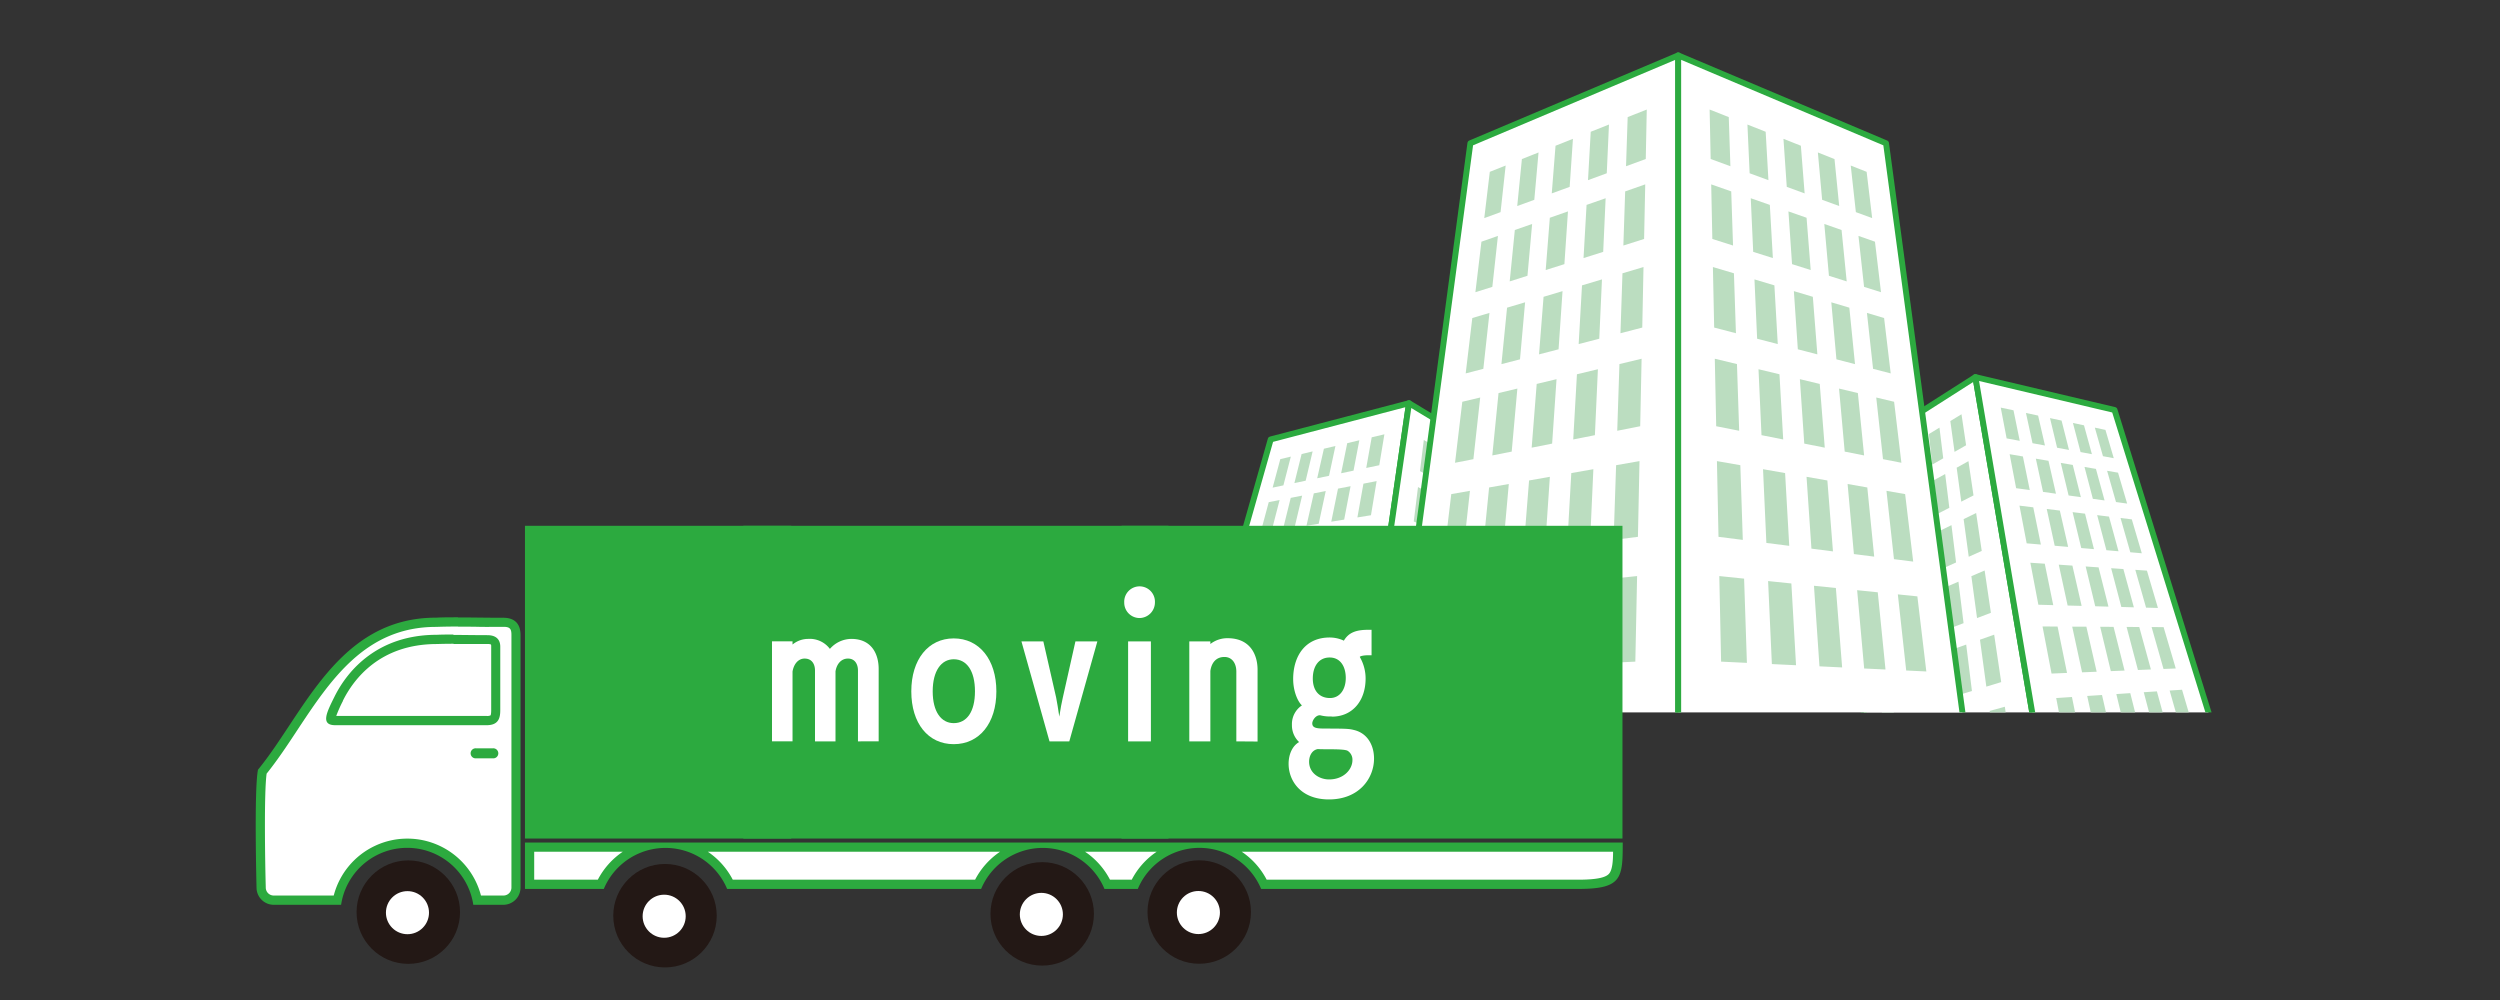 <svg id="レイヤー_1" data-name="レイヤー 1" xmlns="http://www.w3.org/2000/svg" xmlns:xlink="http://www.w3.org/1999/xlink" width="750" height="300" viewBox="0 0 750 300"><rect x="0" y="0" width="750" height="300" fill="#333333" stroke="none"/><defs><style>.cls-1{fill:none;}.cls-2{clip-path:url(#clip-path);}.cls-10,.cls-3,.cls-6,.cls-7{fill:#fff;}.cls-3,.cls-7{stroke:#2caa3f;}.cls-3{stroke-linecap:round;stroke-linejoin:round;stroke-width:1.77px;}.cls-4{fill:#bbddc0;}.cls-5,.cls-8{fill:#2caa3f;}.cls-6,.cls-7,.cls-8{fill-rule:evenodd;}.cls-7{stroke-miterlimit:10;stroke-width:0.55px;}.cls-9{fill:#231815;}</style><clipPath id="clip-path"><polygon class="cls-1" points="669.91 213.71 342.9 213.71 346.23 9.77 673.24 9.77 669.91 213.71"/></clipPath></defs><g class="cls-2"><polygon class="cls-3" points="404.17 249.16 350.08 241.34 381.21 131.83 422.7 120.96 404.17 249.16"/><polygon class="cls-4" points="385.02 145.61 381.79 146.29 384.09 137.74 387.25 136.98 385.02 145.61"/><polygon class="cls-4" points="391.7 144.21 388.32 144.92 390.48 136.21 393.79 135.42 391.7 144.21"/><polygon class="cls-4" points="398.71 142.74 395.16 143.48 397.17 134.62 400.63 133.79 398.71 142.74"/><polygon class="cls-4" points="406.06 141.19 402.34 141.97 404.17 132.95 407.8 132.08 406.06 141.19"/><polygon class="cls-4" points="413.78 139.57 409.87 140.39 411.51 131.19 415.32 130.29 413.78 139.57"/><polygon class="cls-4" points="381.44 159.45 378.11 159.99 380.62 150.65 383.88 150.01 381.44 159.45"/><polygon class="cls-4" points="388.35 158.32 384.86 158.89 387.22 149.36 390.64 148.69 388.35 158.32"/><polygon class="cls-4" points="395.61 157.13 391.94 157.73 394.14 148.01 397.72 147.31 395.61 157.13"/><polygon class="cls-4" points="403.25 155.88 399.38 156.51 401.4 146.59 405.17 145.86 403.25 155.88"/><polygon class="cls-4" points="411.29 154.57 407.22 155.23 409.03 145.1 412.99 144.33 411.29 154.57"/><polygon class="cls-4" points="377.52 174.62 374.08 175 376.83 164.76 380.2 164.27 377.52 174.62"/><polygon class="cls-4" points="384.67 173.83 381.05 174.23 383.65 163.76 387.19 163.24 384.67 173.83"/><polygon class="cls-4" points="392.2 172.99 388.39 173.42 390.81 162.71 394.53 162.16 392.2 172.99"/><polygon class="cls-4" points="400.15 172.11 396.12 172.56 398.35 161.6 402.27 161.03 400.15 172.11"/><polygon class="cls-4" points="408.54 171.18 404.29 171.65 406.29 160.44 410.42 159.83 408.54 171.18"/><polygon class="cls-4" points="373.2 191.34 369.64 191.53 372.67 180.25 376.15 179.93 373.2 191.34"/><polygon class="cls-4" points="380.61 190.96 376.85 191.16 379.72 179.6 383.38 179.26 380.61 190.96"/><polygon class="cls-4" points="388.43 190.56 384.46 190.76 387.15 178.91 391.01 178.56 388.43 190.56"/><polygon class="cls-4" points="396.7 190.14 392.51 190.35 394.98 178.19 399.06 177.81 396.7 190.14"/><polygon class="cls-4" points="405.47 189.69 401.02 189.92 403.25 177.43 407.57 177.03 405.47 189.69"/><polygon class="cls-4" points="368.41 209.86 364.73 209.8 368.08 197.31 371.68 197.21 368.41 209.86"/><polygon class="cls-4" points="376.09 209.99 372.2 209.92 375.38 197.1 379.18 196.98 376.09 209.99"/><polygon class="cls-4" points="384.23 210.13 380.1 210.06 383.08 196.87 387.1 196.75 384.23 210.13"/><polygon class="cls-4" points="392.86 210.27 388.48 210.2 391.24 196.62 395.49 196.49 392.86 210.27"/><polygon class="cls-4" points="402.03 210.43 397.37 210.35 399.87 196.36 404.38 196.23 402.03 210.43"/><polygon class="cls-4" points="363.08 230.47 359.27 230.11 363 216.22 366.73 216.37 363.08 230.47"/><polygon class="cls-4" points="371.05 231.24 367 230.85 370.56 216.53 374.5 216.7 371.05 231.24"/><polygon class="cls-4" points="379.52 232.05 375.22 231.64 378.56 216.87 382.74 217.04 379.52 232.05"/><polygon class="cls-4" points="388.53 232.91 383.95 232.47 387.05 217.22 391.49 217.4 388.53 232.91"/><polygon class="cls-4" points="398.15 233.84 393.26 233.37 396.08 217.59 400.81 217.79 398.15 233.84"/><polygon class="cls-3" points="404.17 249.16 458.26 256.99 459.41 143.14 422.7 120.96 404.17 249.16"/><polygon class="cls-4" points="451.86 155.28 454.76 156.84 454.98 147.99 452.16 146.37 451.86 155.28"/><polygon class="cls-4" points="445.85 152.04 448.89 153.67 449.28 144.71 446.34 143.02 445.85 152.04"/><polygon class="cls-4" points="439.55 148.64 442.74 150.36 443.32 141.29 440.24 139.52 439.55 148.64"/><polygon class="cls-4" points="432.94 145.08 436.28 146.88 437.08 137.7 433.85 135.85 432.94 145.08"/><polygon class="cls-4" points="425.99 141.33 429.5 143.23 430.53 133.94 427.14 132 425.99 141.33"/><polygon class="cls-4" points="451.37 169.56 454.41 171.02 454.65 161.35 451.7 159.82 451.37 169.56"/><polygon class="cls-4" points="445.06 166.52 448.26 168.06 448.69 158.25 445.6 156.64 445.06 166.52"/><polygon class="cls-4" points="438.44 163.32 441.79 164.94 442.44 154.99 439.19 153.31 438.44 163.32"/><polygon class="cls-4" points="431.47 159.96 435 161.66 435.87 151.58 432.47 149.8 431.47 159.96"/><polygon class="cls-4" points="424.13 156.42 427.85 158.22 428.98 147.99 425.4 146.12 424.13 156.42"/><polygon class="cls-4" points="450.84 185.22 454.03 186.56 454.29 175.96 451.2 174.53 450.84 185.22"/><polygon class="cls-4" points="444.2 182.44 447.56 183.85 448.04 173.07 444.79 171.57 444.2 182.44"/><polygon class="cls-4" points="437.21 179.5 440.75 180.99 441.46 170.03 438.05 168.45 437.21 179.5"/><polygon class="cls-4" points="429.84 176.41 433.58 177.97 434.55 166.84 430.95 165.17 429.84 176.41"/><polygon class="cls-4" points="422.06 173.14 426.01 174.79 427.26 163.47 423.47 161.72 422.06 173.14"/><polygon class="cls-4" points="450.25 202.48 453.61 203.67 453.9 191.99 450.65 190.7 450.25 202.48"/><polygon class="cls-4" points="443.25 200.02 446.79 201.27 447.32 189.37 443.9 188.01 443.25 200.02"/><polygon class="cls-4" points="435.86 197.42 439.6 198.74 440.39 186.61 436.78 185.17 435.86 197.42"/><polygon class="cls-4" points="428.04 194.67 432.01 196.06 433.08 183.7 429.27 182.18 428.04 194.67"/><polygon class="cls-4" points="419.76 191.75 423.96 193.23 425.36 180.62 421.34 179.02 419.76 191.75"/><polygon class="cls-4" points="449.59 221.59 453.14 222.58 453.46 209.66 450.04 208.53 449.59 221.59"/><polygon class="cls-4" points="442.19 219.54 445.94 220.58 446.52 207.38 442.91 206.2 442.19 219.54"/><polygon class="cls-4" points="434.35 217.37 438.33 218.47 439.2 204.98 435.38 203.72 434.35 217.37"/><polygon class="cls-4" points="426.03 215.07 430.25 216.24 431.45 202.44 427.41 201.11 426.03 215.07"/><polygon class="cls-4" points="417.19 212.62 421.68 213.86 423.24 199.74 418.95 198.33 417.19 212.62"/><polygon class="cls-4" points="448.87 242.87 452.62 243.6 452.98 229.23 449.36 228.32 448.87 242.87"/><polygon class="cls-4" points="441.01 241.35 445 242.12 445.64 227.39 441.82 226.43 441.01 241.35"/><polygon class="cls-4" points="432.66 239.73 436.9 240.55 437.88 225.44 433.81 224.42 432.66 239.73"/><polygon class="cls-4" points="423.77 238.01 428.28 238.88 429.63 223.38 425.32 222.29 423.77 238.01"/><polygon class="cls-4" points="414.28 236.17 419.1 237.1 420.87 221.18 416.27 220.03 414.28 236.17"/><polygon class="cls-3" points="614.26 240.85 560.38 249.98 556.46 136.2 592.62 113.13 614.26 240.85"/><polygon class="cls-4" points="564.3 148.15 561.44 149.78 561 140.94 563.78 139.25 564.3 148.15"/><polygon class="cls-4" points="570.23 144.76 567.23 146.48 566.62 137.53 569.52 135.76 570.23 144.76"/><polygon class="cls-4" points="576.45 141.22 573.3 143.01 572.5 133.96 575.54 132.11 576.45 141.22"/><polygon class="cls-4" points="582.97 137.49 579.67 139.38 578.65 130.22 581.84 128.29 582.97 137.49"/><polygon class="cls-4" points="589.83 133.58 586.36 135.56 585.1 126.31 588.45 124.28 589.83 133.58"/><polygon class="cls-4" points="565.14 162.41 562.13 163.95 561.66 154.29 564.57 152.69 565.14 162.41"/><polygon class="cls-4" points="571.37 159.22 568.21 160.84 567.54 151.04 570.59 149.36 571.37 159.22"/><polygon class="cls-4" points="577.91 155.87 574.6 157.56 573.72 147.64 576.91 145.87 577.91 155.87"/><polygon class="cls-4" points="584.8 152.34 581.31 154.13 580.19 144.06 583.55 142.21 584.8 152.34"/><polygon class="cls-4" points="592.05 148.62 588.38 150.5 587 140.31 590.53 138.35 592.05 148.62"/><polygon class="cls-4" points="566.05 178.06 562.89 179.48 562.37 168.89 565.43 167.39 566.05 178.06"/><polygon class="cls-4" points="572.62 175.11 569.29 176.61 568.56 165.85 571.76 164.27 572.62 175.11"/><polygon class="cls-4" points="579.53 172.01 576.03 173.58 575.05 162.65 578.43 160.99 579.53 172.01"/><polygon class="cls-4" points="586.82 168.74 583.13 170.4 581.89 159.28 585.44 157.54 586.82 168.74"/><polygon class="cls-4" points="594.52 165.28 590.62 167.03 589.09 155.74 592.84 153.9 594.52 165.28"/><polygon class="cls-4" points="567.06 195.3 563.73 196.57 563.16 184.9 566.37 183.53 567.06 195.3"/><polygon class="cls-4" points="574 192.67 570.48 194 569.67 182.12 573.05 180.68 574 192.67"/><polygon class="cls-4" points="581.32 189.89 577.61 191.3 576.53 179.2 580.1 177.67 581.32 189.89"/><polygon class="cls-4" points="589.07 186.95 585.14 188.44 583.76 176.11 587.53 174.5 589.07 186.95"/><polygon class="cls-4" points="597.27 183.84 593.11 185.42 591.41 172.85 595.39 171.15 597.27 183.84"/><polygon class="cls-4" points="568.18 214.39 564.65 215.46 564.02 202.56 567.41 201.35 568.18 214.39"/><polygon class="cls-4" points="575.53 212.16 571.8 213.29 570.9 200.11 574.48 198.84 575.53 212.16"/><polygon class="cls-4" points="583.32 209.8 579.37 211 578.16 197.53 581.95 196.18 583.32 209.8"/><polygon class="cls-4" points="591.58 207.3 587.38 208.57 585.85 194.8 589.86 193.37 591.58 207.3"/><polygon class="cls-4" points="600.36 204.63 595.9 205.99 593.99 191.91 598.25 190.4 600.36 204.63"/><polygon class="cls-4" points="569.42 235.65 565.68 236.47 564.98 222.11 568.57 221.11 569.42 235.65"/><polygon class="cls-4" points="577.24 233.94 573.27 234.81 572.27 220.09 576.07 219.04 577.24 233.94"/><polygon class="cls-4" points="585.55 232.11 581.33 233.04 579.99 217.96 584.02 216.84 585.55 232.11"/><polygon class="cls-4" points="594.4 230.17 589.9 231.16 588.18 215.69 592.46 214.5 594.4 230.17"/><polygon class="cls-4" points="603.83 228.1 599.04 229.16 596.89 213.28 601.45 212.02 603.83 228.1"/><polygon class="cls-3" points="614.26 240.85 668.14 231.72 634.36 123 592.62 113.13 614.26 240.85"/><polygon class="cls-4" points="630.89 136.86 634.13 137.46 631.63 128.97 628.45 128.29 630.89 136.86"/><polygon class="cls-4" points="624.17 135.62 627.57 136.25 625.2 127.6 621.88 126.89 624.17 135.62"/><polygon class="cls-4" points="617.13 134.32 620.7 134.98 618.47 126.17 615 125.43 617.13 134.32"/><polygon class="cls-4" points="609.75 132.96 613.49 133.65 611.43 124.67 607.79 123.89 609.75 132.96"/><polygon class="cls-4" points="601.99 131.52 605.92 132.25 604.05 123.09 600.22 122.28 601.99 131.52"/><polygon class="cls-4" points="634.8 150.61 638.14 151.07 635.41 141.8 632.13 141.24 634.8 150.61"/><polygon class="cls-4" points="627.86 149.65 631.37 150.13 628.78 140.67 625.35 140.08 627.86 149.65"/><polygon class="cls-4" points="620.58 148.64 624.26 149.15 621.83 139.48 618.23 138.87 620.58 148.64"/><polygon class="cls-4" points="612.91 147.57 616.79 148.11 614.54 138.24 610.75 137.6 612.91 147.57"/><polygon class="cls-4" points="604.84 146.46 608.93 147.02 606.87 136.94 602.89 136.26 604.84 146.46"/><polygon class="cls-4" points="639.09 165.68 642.54 165.98 639.54 155.81 636.16 155.4 639.09 165.68"/><polygon class="cls-4" points="631.92 165.06 635.55 165.38 632.7 154.98 629.15 154.54 631.92 165.06"/><polygon class="cls-4" points="624.37 164.41 628.19 164.74 625.51 154.1 621.78 153.64 624.37 164.41"/><polygon class="cls-4" points="616.41 163.72 620.44 164.07 617.95 153.17 614.02 152.69 616.41 163.72"/><polygon class="cls-4" points="608 163 612.26 163.37 609.98 152.2 605.84 151.69 608 163"/><polygon class="cls-4" points="643.82 182.29 647.38 182.39 644.08 171.19 640.59 170.95 643.82 182.29"/><polygon class="cls-4" points="636.4 182.09 640.16 182.2 637.01 170.71 633.34 170.46 636.4 182.09"/><polygon class="cls-4" points="628.57 181.88 632.54 181.99 629.57 170.21 625.7 169.94 628.57 181.88"/><polygon class="cls-4" points="620.29 181.66 624.49 181.77 621.72 169.68 617.63 169.4 620.29 181.66"/><polygon class="cls-4" points="611.51 181.42 615.97 181.54 613.43 169.11 609.11 168.82 611.51 181.42"/><polygon class="cls-4" points="649.05 200.69 652.73 200.54 649.08 188.14 645.48 188.12 649.05 200.69"/><polygon class="cls-4" points="641.38 201 645.27 200.84 641.78 188.1 637.98 188.08 641.38 201"/><polygon class="cls-4" points="633.25 201.34 637.37 201.17 634.07 188.06 630.05 188.03 633.25 201.34"/><polygon class="cls-4" points="624.62 201.7 629 201.52 625.91 188.01 621.66 187.99 624.62 201.7"/><polygon class="cls-4" points="615.46 202.07 620.11 201.88 617.27 187.96 612.76 187.94 615.46 202.07"/><polygon class="cls-4" points="654.88 221.17 658.68 220.71 654.61 206.92 650.89 207.16 654.88 221.17"/><polygon class="cls-4" points="646.93 222.12 650.97 221.64 647.07 207.41 643.13 207.67 646.93 222.12"/><polygon class="cls-4" points="638.49 223.14 642.78 222.63 639.08 207.94 634.9 208.22 638.49 223.14"/><polygon class="cls-4" points="629.5 224.23 634.07 223.68 630.6 208.5 626.16 208.79 629.5 224.23"/><polygon class="cls-4" points="619.9 225.38 624.78 224.79 621.58 209.09 616.86 209.41 619.9 225.38"/><polygon class="cls-3" points="503.46 221.07 417.2 221.07 441.11 42.98 503.46 16.62 503.46 221.07"/><polygon class="cls-4" points="450.17 63.64 445.28 65.43 446.94 51.55 451.7 49.66 450.17 63.64"/><polygon class="cls-4" points="460.29 59.94 455.17 61.81 456.57 47.72 461.56 45.74 460.29 59.94"/><polygon class="cls-4" points="470.9 56.06 465.53 58.02 466.66 43.72 471.88 41.65 470.9 56.06"/><polygon class="cls-4" points="482.03 51.98 476.4 54.05 477.22 39.53 482.69 37.36 482.03 51.98"/><polygon class="cls-4" points="493.73 47.7 487.81 49.87 488.3 35.13 494.03 32.86 493.73 47.7"/><polygon class="cls-4" points="447.7 86.06 442.62 87.66 444.43 72.51 449.38 70.77 447.7 86.06"/><polygon class="cls-4" points="458.24 82.73 452.91 84.42 454.45 69 459.64 67.19 458.24 82.73"/><polygon class="cls-4" points="469.32 79.24 463.71 81.01 464.95 65.33 470.39 63.42 469.32 79.24"/><polygon class="cls-4" points="480.96 75.56 475.06 77.42 475.97 61.47 481.69 59.47 480.96 75.56"/><polygon class="cls-4" points="493.23 71.69 487.01 73.66 487.55 57.42 493.57 55.31 493.23 71.69"/><polygon class="cls-4" points="445 110.65 439.71 112.02 441.69 95.41 446.84 93.87 445 110.65"/><polygon class="cls-4" points="456 107.8 450.43 109.24 452.12 92.3 457.53 90.69 456 107.8"/><polygon class="cls-4" points="467.57 104.79 461.71 106.31 463.07 89.04 468.76 87.34 467.57 104.79"/><polygon class="cls-4" points="479.78 101.62 473.6 103.22 474.6 85.61 480.59 83.82 479.78 101.62"/><polygon class="cls-4" points="492.68 98.27 486.14 99.97 486.74 81.99 493.05 80.11 492.68 98.27"/><polygon class="cls-4" points="442.02 137.75 436.51 138.83 438.69 120.53 444.06 119.25 442.02 137.75"/><polygon class="cls-4" points="453.51 135.48 447.69 136.63 449.56 117.92 455.21 116.57 453.51 135.48"/><polygon class="cls-4" points="465.64 133.08 459.5 134.3 461.01 115.18 466.96 113.75 465.64 133.08"/><polygon class="cls-4" points="478.47 130.55 471.97 131.84 473.08 112.28 479.37 110.77 478.47 130.55"/><polygon class="cls-4" points="492.06 127.87 485.17 129.23 485.83 109.22 492.48 107.62 492.06 127.87"/><polygon class="cls-4" points="438.73 167.75 432.96 168.48 435.38 148.23 440.98 147.25 438.73 167.75"/><polygon class="cls-4" points="450.76 166.22 444.66 166.99 446.73 146.24 452.64 145.2 450.76 166.22"/><polygon class="cls-4" points="463.5 164.59 457.03 165.42 458.72 144.14 464.96 143.04 463.5 164.59"/><polygon class="cls-4" points="477.01 162.88 470.15 163.75 471.39 141.92 478.01 140.76 477.01 162.88"/><polygon class="cls-4" points="491.38 161.05 484.08 161.97 484.83 139.56 491.85 138.33 491.38 161.05"/><polygon class="cls-4" points="435.06 201.15 429.02 201.44 431.72 178.91 437.57 178.31 435.06 201.15"/><polygon class="cls-4" points="447.68 200.55 441.27 200.85 443.59 177.69 449.79 177.06 447.68 200.55"/><polygon class="cls-4" points="461.09 199.9 454.28 200.23 456.17 176.4 462.74 175.73 461.09 199.9"/><polygon class="cls-4" points="475.37 199.22 468.11 199.57 469.51 175.04 476.49 174.32 475.37 199.22"/><polygon class="cls-4" points="490.6 198.49 482.86 198.86 483.7 173.59 491.13 172.82 490.6 198.49"/><polygon class="cls-3" points="503.46 221.07 589.72 221.07 565.81 42.98 503.46 16.62 503.46 221.07"/><polygon class="cls-4" points="556.76 63.64 561.65 65.43 559.99 51.55 555.22 49.66 556.76 63.64"/><polygon class="cls-4" points="546.64 59.94 551.76 61.81 550.35 47.72 545.36 45.74 546.64 59.94"/><polygon class="cls-4" points="536.03 56.06 541.39 58.02 540.26 43.72 535.04 41.65 536.03 56.06"/><polygon class="cls-4" points="524.89 51.98 530.53 54.05 529.7 39.53 524.23 37.36 524.89 51.98"/><polygon class="cls-4" points="513.2 47.7 519.12 49.87 518.63 35.13 512.89 32.86 513.2 47.7"/><polygon class="cls-4" points="559.22 86.06 564.3 87.66 562.49 72.51 557.54 70.77 559.22 86.06"/><polygon class="cls-4" points="548.68 82.73 554.01 84.42 552.47 69 547.29 67.19 548.68 82.73"/><polygon class="cls-4" points="537.61 79.24 543.21 81.01 541.97 65.33 536.53 63.42 537.61 79.24"/><polygon class="cls-4" points="525.96 75.56 531.86 77.42 530.95 61.47 525.23 59.47 525.96 75.56"/><polygon class="cls-4" points="513.7 71.69 519.91 73.66 519.37 57.42 513.36 55.31 513.7 71.69"/><polygon class="cls-4" points="561.92 110.65 567.21 112.02 565.23 95.41 560.08 93.87 561.92 110.65"/><polygon class="cls-4" points="550.93 107.8 556.5 109.24 554.8 92.3 549.39 90.69 550.93 107.8"/><polygon class="cls-4" points="539.35 104.79 545.21 106.31 543.85 89.04 538.16 87.34 539.35 104.79"/><polygon class="cls-4" points="527.14 101.62 533.33 103.22 532.32 85.61 526.34 83.82 527.14 101.62"/><polygon class="cls-4" points="514.25 98.27 520.78 99.97 520.18 81.99 513.87 80.11 514.25 98.27"/><polygon class="cls-4" points="564.9 137.75 570.42 138.83 568.23 120.53 562.87 119.25 564.9 137.75"/><polygon class="cls-4" points="553.41 135.48 559.23 136.63 557.36 117.92 551.71 116.57 553.41 135.48"/><polygon class="cls-4" points="541.28 133.08 547.43 134.3 545.92 115.18 539.96 113.75 541.28 133.08"/><polygon class="cls-4" points="528.45 130.55 534.96 131.84 533.84 112.28 527.55 110.77 528.45 130.55"/><polygon class="cls-4" points="514.86 127.87 521.75 129.23 521.09 109.22 514.44 107.62 514.86 127.87"/><polygon class="cls-4" points="568.19 167.75 573.96 168.48 571.54 148.23 565.94 147.25 568.19 167.75"/><polygon class="cls-4" points="556.17 166.22 562.26 166.99 560.19 146.24 554.28 145.2 556.17 166.22"/><polygon class="cls-4" points="543.43 164.59 549.89 165.42 548.21 144.14 541.96 143.04 543.43 164.59"/><polygon class="cls-4" points="529.91 162.88 536.77 163.75 535.53 141.92 528.91 140.76 529.91 162.88"/><polygon class="cls-4" points="515.55 161.05 522.84 161.97 522.1 139.56 515.08 138.33 515.55 161.05"/><polygon class="cls-4" points="571.86 201.15 577.9 201.44 575.21 178.91 569.35 178.31 571.86 201.15"/><polygon class="cls-4" points="559.25 200.55 565.65 200.85 563.33 177.69 557.14 177.06 559.25 200.55"/><polygon class="cls-4" points="545.84 199.9 552.64 200.23 550.76 176.4 544.19 175.73 545.84 199.9"/><polygon class="cls-4" points="531.56 199.22 538.81 199.57 537.41 175.04 530.43 174.32 531.56 199.22"/><polygon class="cls-4" points="516.33 198.49 524.07 198.86 523.23 173.59 515.79 172.82 516.33 198.49"/></g><path d="M125.46,208.33a8.22,8.22,0,0,1-1-1.46,7.09,7.09,0,0,1-.45-.75,16,16,0,0,1-.68-1.6c-.4-1.08-.74-2.18-1-3.29s-.58-2.23-.84-3.35c-.13-.57-.25-1.13-.36-1.7s-.22-1.12-.3-1.8h3.87C124.53,194.83,125.24,208.14,125.46,208.33Z"/><rect class="cls-5" x="157.49" y="157.74" width="79.88" height="93.82"/><path class="cls-6" d="M143.19,270.1a21.44,21.44,0,0,0-42,0h-19a3.79,3.79,0,0,1-3.78-3.78c0-.33-.73-28.43.34-34.76,3.15-3.88,6.06-8.28,9.14-12.94,10.37-15.68,21.09-31.89,42.95-31.89h.05c1.9-.08,4-.11,6.57-.11,2.07,0,4.21,0,6.4,0s4.74.05,7.2.05c2.61,0,3.78,1.17,3.78,3.78v75.83A3.79,3.79,0,0,1,151,270.1Z"/><path class="cls-5" d="M137.44,188c2.06,0,4.16,0,6.39.05s4.74,0,7.21,0c1.86,0,2.39.53,2.39,2.39v75.83a2.39,2.39,0,0,1-2.39,2.39h-6.75a22.82,22.82,0,0,0-44.17,0h-18a2.39,2.39,0,0,1-2.39-2.39v-.08c-.21-7.79-.54-28.45.26-34.1,3.1-3.86,6-8.18,9-12.75,10.16-15.38,20.68-31.27,41.79-31.27h.11c1.87-.07,3.95-.11,6.51-.11m0-2.77c-2.29,0-4.51,0-6.62.11-29.42,0-39.61,28.83-53.38,45.61-1.21,5.85-.44,35.37-.44,35.37a5.17,5.17,0,0,0,5.17,5.16h20.2a20.05,20.05,0,0,1,39.66,0h9a5.17,5.17,0,0,0,5.17-5.16V190.49c0-2.85-1.3-5.16-5.17-5.16-4.78,0-9.33-.1-13.6-.1Z"/><path class="cls-7" d="M100.68,216.24c-.93,0-1.25-.19-1.3-.27-.46-.74,1.18-4,2.27-6.22l0-.09c3.3-6.63,11.52-17.77,29.44-17.77,1.47,0,3-.07,5-.07l4.79,0c1.75,0,3.56,0,5.4,0,2.19,0,2.49,1,2.49,2.07v19.14c0,2.22-.37,3.15-2.69,3.15Z"/><path class="cls-5" d="M136.1,193.2l4.78,0c1.75,0,3.56,0,5.41,0a2.48,2.48,0,0,1,1,.15h0a1.6,1.6,0,0,1,.07.53v19.14c0,1.27-.17,1.55-.2,1.59a2.34,2.34,0,0,1-1.1.18H100.87a38.47,38.47,0,0,1,2-4.49l0-.09c3.16-6.35,11-17,28.2-17h.1c1.4-.05,3-.08,4.87-.08m0-2.77c-1.72,0-3.38,0-5,.08-17.66,0-26.73,10.59-30.68,18.54-2.37,4.76-4.3,8.58.23,8.58h45.41c3.7,0,4.08-2.34,4.08-4.54V194c0-1.91-1-3.45-3.88-3.45-3.58,0-7-.07-10.19-.07Z"/><path class="cls-8" d="M142.87,226.12a.12.12,0,0,1-.12-.12.12.12,0,0,1,.12-.12h4.94a.12.12,0,0,1,.12.12.12.12,0,0,1-.12.12Z"/><path class="cls-5" d="M147.81,224.5h-4.94a1.51,1.51,0,1,0,0,3h4.94a1.51,1.51,0,1,0,0-3Z"/><rect class="cls-5" x="223" y="157.74" width="127.55" height="93.82"/><rect class="cls-5" x="336.46" y="157.74" width="150.28" height="93.82"/><polygon class="cls-8" points="347.78 160.51 339.23 160.51 234.6 160.51 225.77 160.51 160.26 160.51 160.26 248.78 225.77 248.78 234.6 248.78 339.23 248.78 347.78 248.78 483.97 248.78 483.97 160.51 347.78 160.51"/><path class="cls-6" d="M379.13,265.29a21.43,21.43,0,0,0-12.51-11.15h118.7c0,9.19-.55,11.15-12,11.15Zm-46.95,0a21.43,21.43,0,0,0-12.51-11.15h33.21a21.43,21.43,0,0,0-12.51,11.15Zm-113.18,0a21.4,21.4,0,0,0-12.51-11.15h99.44a21.4,21.4,0,0,0-12.51,11.15Zm-60.13,0V254.14h33.88a21.43,21.43,0,0,0-12.51,11.15Z"/><path class="cls-5" d="M483.92,255.53c0,3-.25,5.37-1.13,6.49-1,1.31-4,1.89-9.43,1.89H380a22.73,22.73,0,0,0-7.47-8.38h111.4m-136.94,0a22.73,22.73,0,0,0-7.47,8.38H333a22.73,22.73,0,0,0-7.47-8.38H347m-47,0a22.73,22.73,0,0,0-7.47,8.38h-72.7a22.73,22.73,0,0,0-7.47-8.38H300m-113.18,0a22.73,22.73,0,0,0-7.47,8.38H160.26v-8.38h26.59m299.86-2.77H157.49v13.92h23.65a20.06,20.06,0,0,1,37,0h76.2a20.06,20.06,0,0,1,37,0h10a20.05,20.05,0,0,1,37,0h95.13c13.13,0,13.35-3.2,13.35-13.92Z"/><circle class="cls-9" cx="122.49" cy="273.64" r="15.52"/><circle class="cls-10" cx="122.24" cy="273.8" r="6.46"/><circle class="cls-9" cx="199.5" cy="274.71" r="15.52"/><circle class="cls-10" cx="199.25" cy="274.87" r="6.46"/><circle class="cls-9" cx="312.66" cy="274.16" r="15.52"/><circle class="cls-10" cx="312.41" cy="274.32" r="6.46"/><circle class="cls-9" cx="359.77" cy="273.61" r="15.52"/><circle class="cls-10" cx="359.52" cy="273.76" r="6.46"/><path class="cls-10" d="M257.39,222.41V201.15c0-1.85-.89-3.58-3-3.58-2,0-3.37,1.58-3.74,3.84v21h-6.15V201.15c0-1.85-.9-3.58-3.11-3.58-1.94,0-3.26,1.68-3.63,3.89v20.95h-6.16v-30h6.16v.95a7.37,7.37,0,0,1,4.68-1.69,7.53,7.53,0,0,1,6.53,3,8.61,8.61,0,0,1,6.42-3c6.32,0,8.21,4.84,8.21,9v21.74Z"/><path class="cls-10" d="M273.39,207.41c0-9.58,5.1-15.89,12.73-15.89s12.79,6.31,12.79,15.89-5.1,15.84-12.79,15.84S273.39,217,273.39,207.41Zm19.1,0c0-6.16-2.47-9.63-6.37-9.63-3.73,0-6.31,3.47-6.31,9.63s2.58,9.53,6.31,9.53C290,216.94,292.49,213.57,292.49,207.41Z"/><path class="cls-10" d="M314.85,222.41l-8.42-30H313s3.69,16.26,3.84,16.84c.21,1.21.69,3.68.95,5.74.32-2.11.74-4.43,1.05-5.69l3.79-16.89h6.58l-8.42,30Z"/><path class="cls-10" d="M337.27,180.73a4.61,4.61,0,1,1,9.21,0,4.68,4.68,0,0,1-4.63,4.68A4.61,4.61,0,0,1,337.27,180.73Zm1.16,41.68v-30h6.84v30Z"/><path class="cls-10" d="M370.9,222.41V201.46c0-2.37-1.21-4.37-3.58-4.37s-3.84,1.58-4.21,4.21v21.11h-6.32v-30h6.32v.79a8.31,8.31,0,0,1,5.05-1.74h.11c6.84,0,9,5,9,9.47v21.53Z"/><path class="cls-10" d="M399.47,214.94a11.88,11.88,0,0,1-3.47-.37c-1.42,0-2.32,1.68-2.32,2.42,0,1.52,1.53,1.58,4.26,1.58,6.27,0,6.9.1,8.21.42,4.11.94,6.06,4.63,6.06,8.58,0,5.94-4.48,12.26-13.53,12.26-8.47,0-12.1-5.63-12.1-10.69,0-2.78,1.1-5.36,3.15-6.52a6.89,6.89,0,0,1-2.15-5.16,6.71,6.71,0,0,1,3-5.84c-1.37-1.26-2.63-4.47-2.63-7.89,0-6.85,3.57-12.48,10.94-12.48a10,10,0,0,1,4.27.95c1.42-2.42,3.63-3.26,7.31-3.26h1v7.63c-.26,0-.58,0-.84,0-1.32,0-2.58.21-2.69.52a12.89,12.89,0,0,1,1.74,6.47c0,6.69-3.95,11.43-10.1,11.43Zm-6.74,13.57c0,3.42,3.06,5.32,6,5.32,4.37,0,7-3,7-5.79a3.15,3.15,0,0,0-1.42-2.79c-1.1-.68-7.1-.37-8.94-.53C393.63,225,392.73,226.72,392.73,228.51Zm11-25.1c0-3.47-1.63-6.16-4.84-6.16s-5.05,2.58-5.05,6.32c0,3.52,1.84,5.84,5.16,5.84C401.94,209.41,403.73,206.83,403.73,203.41Z"/></svg>